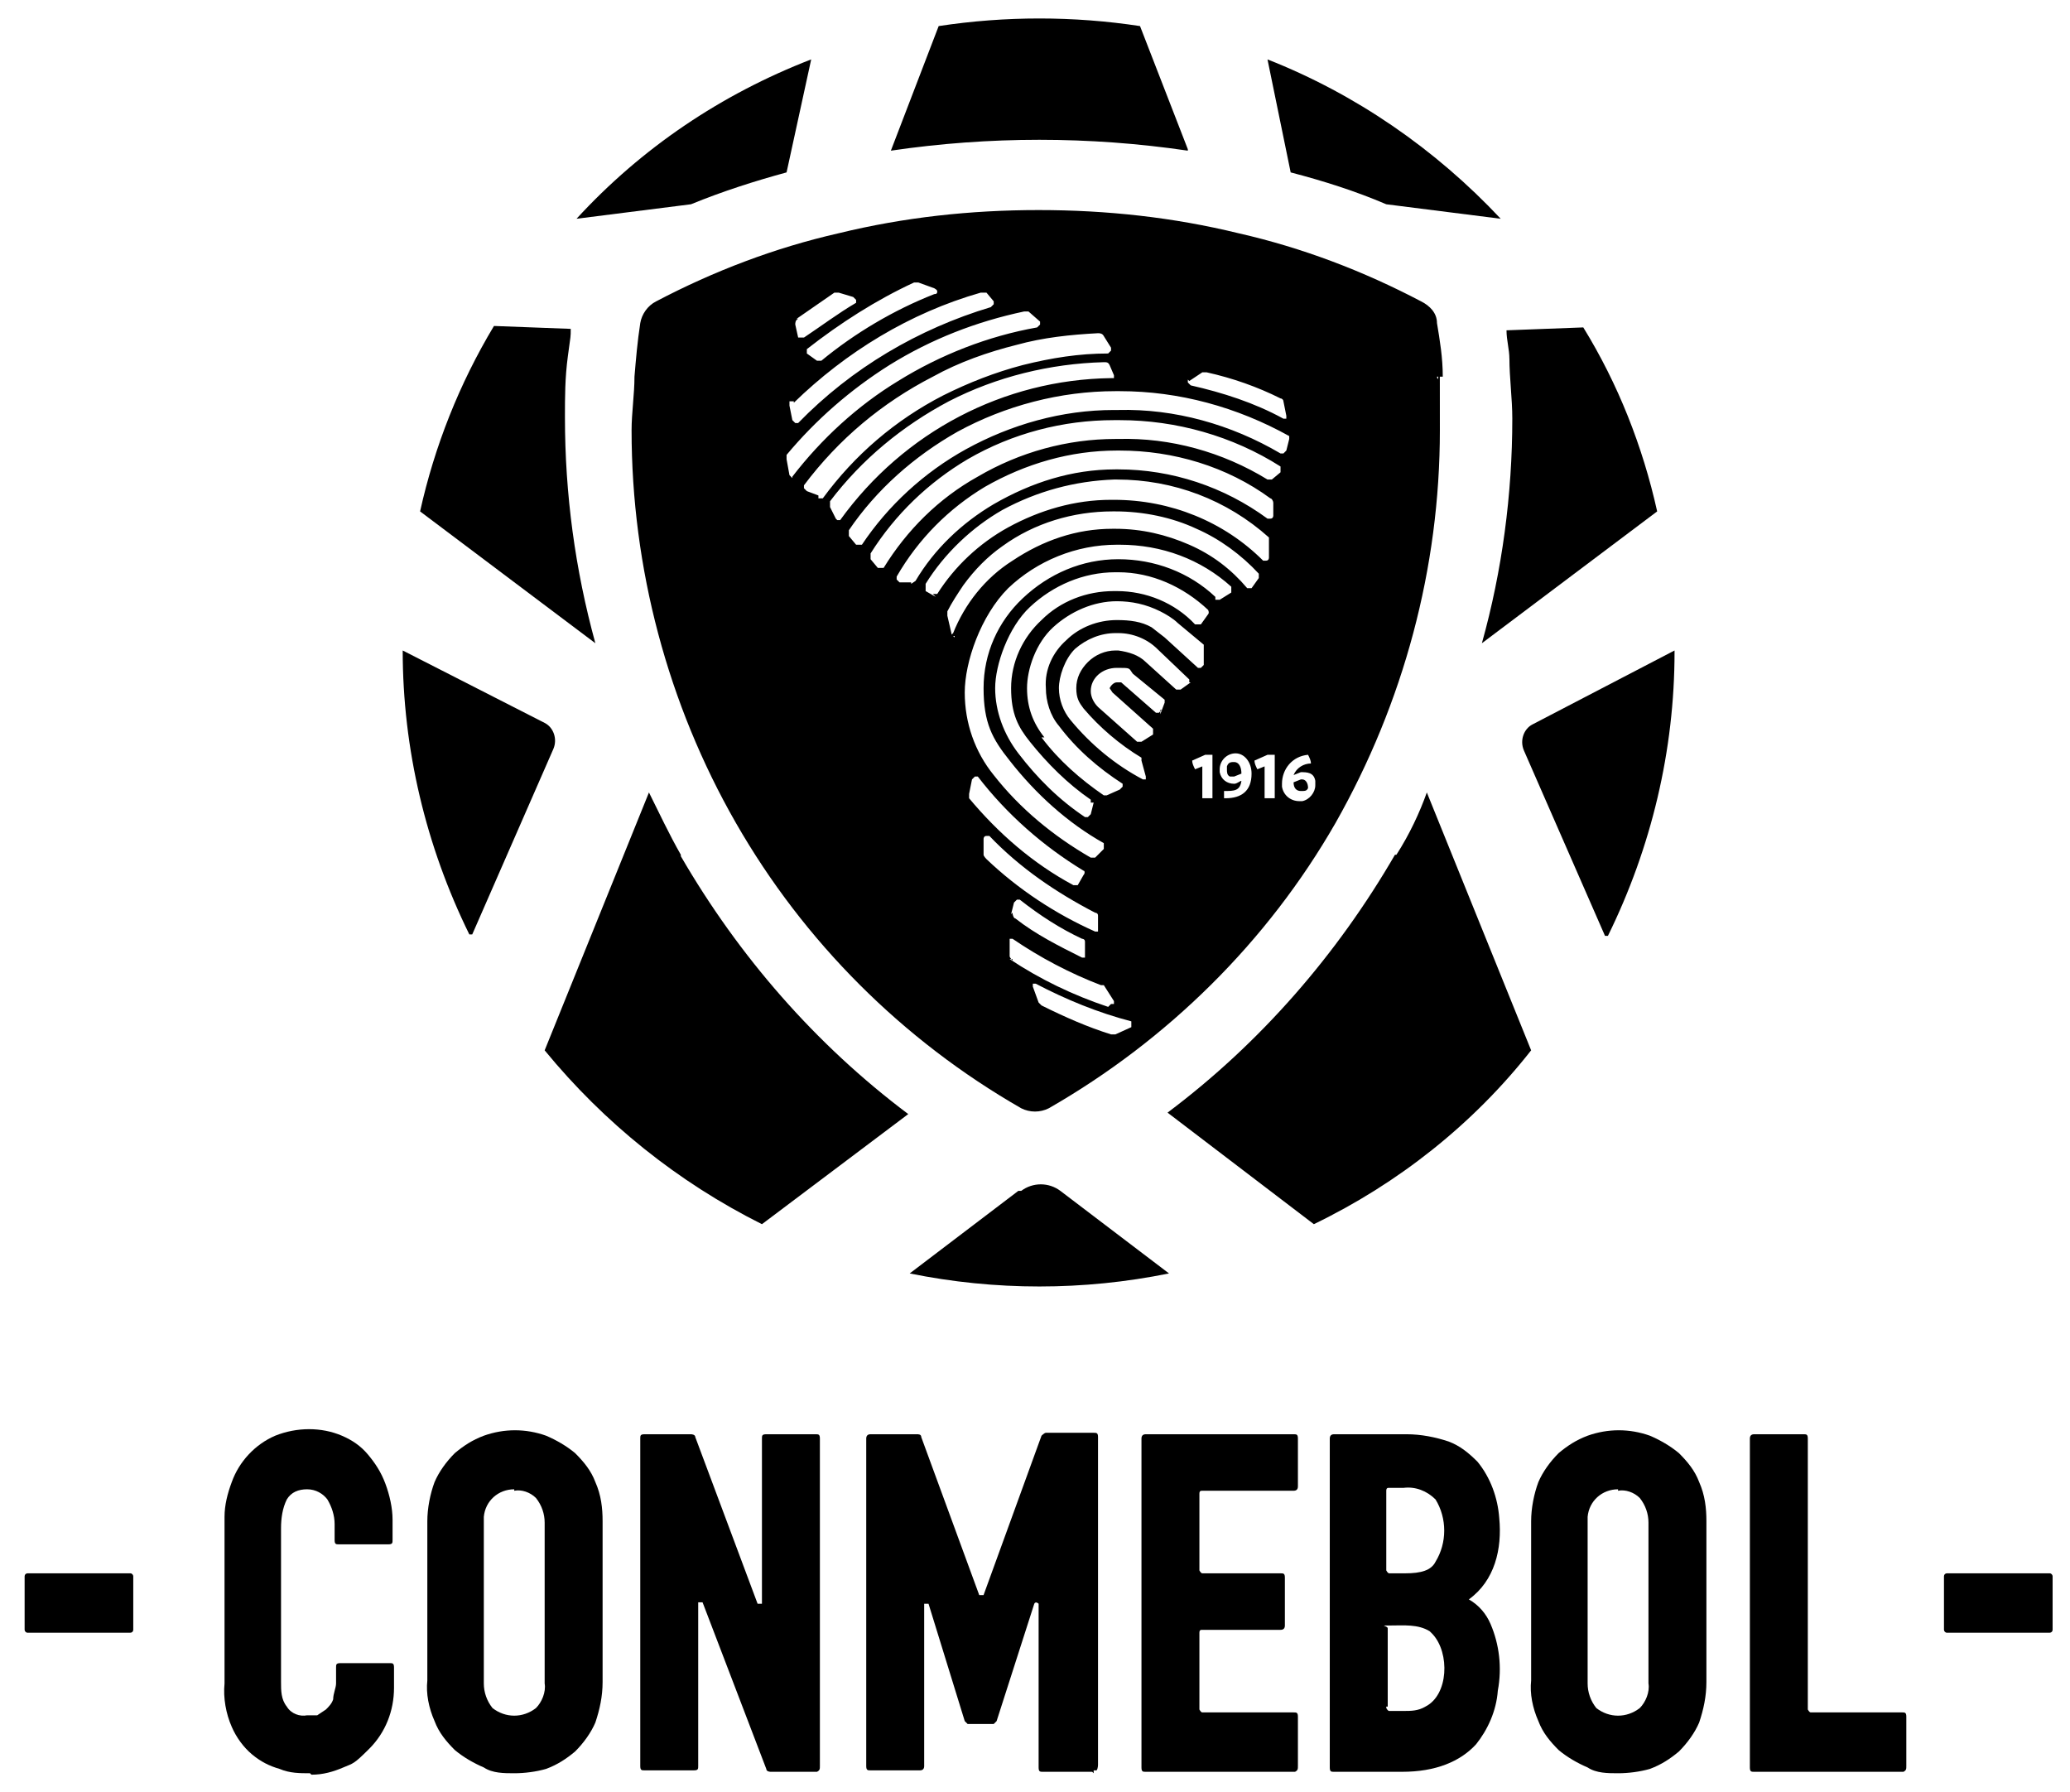 <?xml version="1.0" encoding="UTF-8"?>
<svg id="LOGOS" xmlns="http://www.w3.org/2000/svg" version="1.1" viewBox="0 0 142.9 123.7">
  <defs>
    <style>
      .cls-1 {
        fill: #000;
        stroke-width: 0px;
      }
    </style>
  </defs>
  <path class="cls-1" d="M21.4,122.4c-.7,0-1.4,0-2.1-.3-.7-.2-1.3-.5-1.9-1s-1.1-1.2-1.4-1.9c-.4-.9-.6-2-.5-3v-11.5c0-.8.2-1.6.5-2.4.5-1.4,1.6-2.6,3-3.2,1.5-.6,3.2-.6,4.6,0,.7.3,1.3.7,1.8,1.3.5.6.9,1.2,1.2,2,.3.8.5,1.7.5,2.5v1.4c0,.2,0,.3-.3.3h-3.4c-.2,0-.3,0-.3-.3v-1.1c0-.6-.2-1.2-.5-1.7-.3-.4-.8-.7-1.4-.7s-1.1.2-1.4.7c-.3.6-.4,1.3-.4,2v10.6c0,.6,0,1.2.4,1.7.3.5.9.7,1.4.6h.7l.6-.4c.2-.2.4-.4.5-.7,0-.4.2-.8.2-1.1v-1.1c0-.2,0-.3.3-.3h3.4c.2,0,.3,0,.3.3v1.4c0,1.6-.6,3.1-1.7,4.2s-1.1,1-1.8,1.3c-.7.3-1.4.5-2.2.5h0Z"/>
  <path class="cls-1" d="M35.5,122.4c-.7,0-1.5,0-2.1-.4-.7-.3-1.4-.7-2-1.2-.6-.6-1.1-1.2-1.4-2-.4-.9-.6-1.9-.5-2.8v-11c0-.9.2-1.9.5-2.7.3-.7.8-1.4,1.4-2,.6-.5,1.2-.9,2-1.2,1.4-.5,2.9-.5,4.3,0,.7.3,1.4.7,2,1.2.6.6,1.1,1.2,1.4,2,.4.9.5,1.8.5,2.7v11.1c0,1-.2,1.9-.5,2.8-.3.7-.8,1.4-1.4,2-.6.5-1.2.9-2,1.2-.7.2-1.5.3-2.2.3ZM35.5,102.8c-1.1,0-2,.8-2.1,1.9v11.5c0,.6.2,1.2.6,1.7.9.7,2.1.7,3,0,.4-.4.7-1.1.6-1.7v-11.1c0-.6-.2-1.2-.6-1.7-.4-.4-1-.6-1.5-.5h0Z"/>
  <path class="cls-1" d="M56.3,122.3h-3.1c0,0-.3,0-.3-.2l-4.4-11.5h-.3v11.3c0,.2,0,.3-.3.3h-3.4c-.2,0-.3,0-.3-.3v-22.6c0-.2,0-.3.3-.3h3.2c0,0,.3,0,.3.2l4.3,11.5h.3v-11.4c0-.2,0-.3.3-.3h3.4c.2,0,.3,0,.3.3v22.6c0,.2,0,.3-.2.4h-.1Z"/>
  <path class="cls-1" d="M75.4,122.3h-3.4c-.2,0-.3,0-.3-.3v-11.3c0,0-.2-.2-.3,0h0l-2.6,8.1-.2.2h-1.8l-.2-.2-2.5-8.1h-.3v11.2c0,.2-.1.3-.3.3h-3.4c-.2,0-.3,0-.3-.3v-22.6c0-.2.1-.3.3-.3h3.2c.1,0,.3,0,.3.2l4,10.9c0,0,.2,0,.3,0h0l4-11c0,0,.2-.2.3-.2h3.3c.2,0,.3,0,.3.3v22.6c0,0,0,.3-.1.4h-.2v.2Z"/>
  <path class="cls-1" d="M89.2,122.3h-10.1c-.2,0-.3,0-.3-.3v-22.7c0-.2.1-.3.3-.3h10.2c.2,0,.3,0,.3.3v3.3c0,.2-.1.3-.3.3h-6.3c-.1,0-.2,0-.2.2h0v5.3c0,0,.1.2.2.2h5.4c.2,0,.3,0,.3.3v3.3c0,.2-.1.3-.3.3h-5.4c-.1,0-.2,0-.2.2h0v5.3c0,0,.1.2.2.2h6.3c.2,0,.3,0,.3.3v3.4c0,.2,0,.3-.2.4h-.2Z"/>
  <path class="cls-1" d="M96.7,122.3h-4.6c-.2,0-.3,0-.3-.3v-22.7c0-.2.1-.3.3-.3h5c1,0,2,.2,2.9.5.8.3,1.4.8,2,1.4.9,1.1,1.4,2.5,1.5,3.9.2,2.1-.3,4.3-2.1,5.6h0c.7.4,1.2,1,1.5,1.7.6,1.4.8,3,.5,4.6-.1,1.4-.7,2.7-1.5,3.7-1.1,1.2-2.8,1.9-5.1,1.9h0ZM95.7,117.9c0,0,.1.2.2.2h1c.5,0,1,0,1.5-.3,1.6-.8,1.7-3.7.5-5l-.2-.2c-.8-.5-1.8-.4-2.7-.4s-.2,0-.2.2h0v5.4h-.1ZM95.7,108.4c0,0,.1.2.2.2h1.1c1.1,0,1.8-.2,2.1-.8.8-1.3.8-3,0-4.3-.6-.6-1.4-.9-2.2-.8h-1c-.1,0-.2,0-.2.2h0v5.5Z"/>
  <path class="cls-1" d="M111.7,122.4c-.7,0-1.5,0-2.1-.4-.7-.3-1.4-.7-2-1.2-.6-.6-1.1-1.2-1.4-2-.4-.9-.6-1.9-.5-2.8v-11c0-.9.2-1.9.5-2.7.3-.7.8-1.4,1.4-2,.6-.5,1.2-.9,2-1.2,1.4-.5,2.9-.5,4.3,0,.7.3,1.4.7,2,1.2.6.6,1.1,1.2,1.4,2,.4.9.5,1.8.5,2.7v11.1c0,1-.2,1.9-.5,2.8-.3.7-.8,1.4-1.4,2-.6.5-1.2.9-2,1.2-.7.2-1.5.3-2.2.3ZM111.7,102.8c-1.1,0-2,.8-2.1,1.9v11.5c0,.6.2,1.2.6,1.7.9.7,2.1.7,3,0,.4-.4.7-1.1.6-1.7v-11.1c0-.6-.2-1.2-.6-1.7-.4-.4-1-.6-1.5-.5h0Z"/>
  <path class="cls-1" d="M131.3,122.3h-10.2c-.2,0-.3,0-.3-.3v-22.7c0-.2.1-.3.3-.3h3.4c.2,0,.3,0,.3.3v18.7c0,0,.1.2.2.2h6.3c.2,0,.3,0,.3.3v3.4c0,.2,0,.3-.2.4h-.1Z"/>
  <rect class="cls-1" x="134.2" y="108.6" width="7.5" height="4.1" rx=".2" ry=".2"/>
  <rect class="cls-1" x="1.7" y="108.6" width="7.5" height="4.1" rx=".2" ry=".2"/>
  <path class="cls-1" d="M38.2,51.7l-5.6,12.8h-.2c-3-6.1-4.6-12.8-4.6-19.6h0l9.8,5c.6.3.9,1.1.6,1.8ZM104.2,24.7c0,1.4.2,2.8.2,4.2,0,5.2-.7,10.5-2.1,15.5l12.1-9.1c-1-4.5-2.7-8.8-5.1-12.7l-5.3.2c0,.7.2,1.3.2,2h0ZM54.3,11.9l1.7-7.8c-6.2,2.4-11.7,6.1-16.2,11l7.9-1c2.2-.9,4.4-1.6,6.6-2.2ZM95.7,14.1l7.9,1c-4.5-4.8-10-8.6-16.1-11l1.6,7.8c2.3.6,4.5,1.3,6.6,2.2h0ZM82,10.3l-3.3-8.5c-4.6-.7-9.3-.7-13.9,0l-3.3,8.6c6.8-1,13.7-1,20.5,0h0ZM39,28.8c0-1.4,0-2.7.2-4.2s.2-1.3.2-1.9l-5.3-.2c-2.4,4-4.1,8.3-5.1,12.8l12.1,9.1c-1.4-5.1-2.1-10.3-2.1-15.6ZM115.6,44.9l-9.8,5.1c-.6.3-.9,1.1-.6,1.8l5.6,12.8h.2c3-6.1,4.6-12.8,4.6-19.6h0ZM47,59c-.8-1.4-1.5-2.9-2.2-4.3l-7.2,17.8c4.1,5,9.2,9.1,15,12l10.1-7.6c-6.4-4.8-11.7-10.9-15.7-17.8h0ZM70.3,82.2l-7.5,5.7c5.9,1.2,12,1.2,17.9,0l-7.5-5.7c-.8-.6-1.9-.6-2.7,0h-.2ZM96.3,59c-4,6.9-9.3,13-15.7,17.8l10.1,7.7c5.8-2.8,11-6.9,15-12l-7.2-17.8c-.5,1.4-1.2,2.9-2.1,4.3h-.1Z"/>
  <g>
    <path class="cls-1" d="M89.8,53.8h0l-.5.2c0,.4.2.6.5.6s.4,0,.5-.2h0c0-.4-.2-.6-.4-.6h-.1Z"/>
    <path class="cls-1" d="M85.2,52.6c-.2,0-.4,0-.5.3v.2c0,.2,0,.4.2.5h.3l.5-.2c0-.5-.2-.8-.5-.8Z"/>
    <path class="cls-1" d="M99.6,26c0-1.3-.2-2.5-.4-3.7,0-.7-.5-1.2-1.1-1.5-4-2.1-8.2-3.7-12.6-4.7-4.5-1.1-9.1-1.6-13.8-1.6s-9.3.5-13.8,1.6c-4.4,1-8.6,2.6-12.6,4.7-.6.3-1,.9-1.1,1.5-.2,1.3-.3,2.5-.4,3.7,0,1.2-.2,2.5-.2,3.7,0,9.5,2.5,18.9,7.2,27.1s11.5,15,19.7,19.7c.6.3,1.3.3,1.9,0,8.2-4.7,15.1-11.5,19.8-19.7,4.7-8.3,7.2-17.6,7.2-27.1s0-2.4-.2-3.7h.4ZM82.1,26.3l.9-.6h.3c1.8.4,3.5,1,5.1,1.8.1,0,.2.1.2.2l.2,1v.2h-.2c-2-1.1-4.2-1.8-6.4-2.3l-.2-.2v-.2h0ZM63.4,19.5l1.1.4s.2.1.2.2,0,.2-.2.2c-2.8,1.1-5.5,2.7-7.8,4.6h-.3l-.7-.5v-.3c2.3-1.8,4.8-3.4,7.4-4.6,0,0,.3,0,.3,0ZM55,22l2.6-1.8h.3l1,.3.2.2v.2c-1.2.7-2.4,1.6-3.6,2.4h-.4l-.2-.9c0-.1,0-.3.2-.4h0ZM54.8,27.8c3.6-3.5,8-6.2,12.9-7.6h.4l.5.6v.2l-.2.2c-5,1.5-9.6,4.2-13.3,8h-.2l-.2-.2-.2-1v-.3h.3ZM54.7,33l-.2-.2-.2-1.1v-.3c2-2.4,4.4-4.5,7.1-6.2,2.9-1.8,6-3,9.3-3.7h.3l.8.7v.2l-.2.2c-3.4.6-6.7,1.9-9.6,3.7h0c-2.8,1.7-5.3,4-7.3,6.6h-.2.2ZM56.5,34.2l-.8-.3-.2-.2v-.2c2.4-3.2,5.4-5.7,8.9-7.5,1.8-1,3.8-1.7,5.8-2.2,1.8-.5,3.7-.7,5.6-.8.1,0,.3,0,.4.2l.5.8v.2l-.2.2c-2,0-3.9.3-5.9.8-1.9.5-3.7,1.2-5.5,2.1-3.3,1.7-6.1,4.1-8.3,7.1h-.3v-.2ZM57.9,36l-.2-.2-.4-.8v-.4c2.2-2.9,5-5.2,8.2-6.9,3.3-1.7,7-2.6,10.7-2.7.2,0,.3,0,.4.2l.3.7v.2h-.2c-7.4.1-14.3,3.7-18.7,9.8h-.2,0ZM59.5,37.6h-.4l-.5-.6v-.4c1.9-2.8,4.5-5.1,7.5-6.8,3.3-1.8,7.1-2.8,10.9-2.8h.3c4.1,0,8.1,1.1,11.7,3.1v.2l-.2.8-.2.2h-.2c-3.4-2-7.3-3.1-11.2-3h-.3c-3.6,0-7.1,1-10.2,2.7-2.9,1.6-5.4,3.9-7.2,6.6ZM62.9,40.2h-.8l-.2-.2v-.2c1.5-2.6,3.6-4.7,6.1-6.2,2.8-1.6,5.9-2.5,9.1-2.5h.2c3.7,0,7.4,1.1,10.4,3.3h0c.1,0,.2.2.2.3v.9c0,0,0,.2-.2.2h-.2c-3-2.2-6.6-3.4-10.3-3.4h-.2c-3,0-5.8.9-8.4,2.4-2.2,1.3-4.1,3.1-5.4,5.3l-.3.2h0ZM64.6,41.2l-.7-.4v-.5c1.3-2.1,3.2-3.9,5.3-5.1,2.4-1.3,5-2,7.7-2.1h.2c3.9,0,7.6,1.4,10.5,4h0v1.4c0,0,0,.2-.2.2h-.2c-2.7-2.7-6.4-4.2-10.3-4.2h-.2c-2.5,0-4.9.7-7.1,1.9-2,1.1-3.7,2.7-4.9,4.6h-.3l.2.2ZM65.9,44l-.2-.2-.3-1.3v-.3c.3-.6.7-1.2,1.1-1.8.8-1.1,1.7-2,2.7-2.7,2.2-1.6,4.9-2.4,7.6-2.4h.2c1.9,0,3.9.4,5.6,1.2,1.6.7,3.1,1.8,4.3,3.1v.3l-.5.7h-.3c-1.1-1.3-2.4-2.3-4-3s-3.3-1.1-5.1-1.1h-.2c-2.5,0-4.8.8-6.9,2.2-1.9,1.2-3.3,3-4.1,5l-.2.2h.3ZM66.9,54.8l.2-1,.2-.2h.2c2,2.6,4.5,4.8,7.3,6.5.1,0,.1.2,0,.3l-.4.7h-.3c-2.8-1.5-5.2-3.6-7.2-6v-.3ZM67.9,59v-1.1c0,0,0-.2.2-.2h.2c2.1,2.2,4.6,3.9,7.3,5.3,0,0,.2,0,.2.2v1.1h-.2c-2.7-1.2-5.3-2.9-7.5-5,0,0-.2-.2-.2-.3ZM69.8,63.1l.2-.8.2-.2h.2c1.4,1.1,2.8,2,4.3,2.7,0,0,.2,0,.2.2v1.1h-.2c-1.6-.8-3.2-1.6-4.6-2.7-.1,0-.2-.2-.2-.4h0ZM69.9,66.3s-.2-.2-.2-.3v-1.2h.2c1.9,1.3,4,2.4,6.1,3.2h.2l.7,1.1v.2h-.2l-.2.2c-2.4-.8-4.7-1.9-6.8-3.3h.2ZM72.1,50.9c-.8-1-1.2-2.1-1.2-3.4s.6-3.1,1.8-4.2c1.2-1.1,2.8-1.8,4.4-1.8h0c1,0,2,.2,3,.7.4.2.9.5,1.2.8l1.8,1.5v1.4s0,0-.2.2h-.2l-2.3-2.1-.9-.7c-.7-.4-1.5-.5-2.4-.5h0c-1.3,0-2.6.5-3.5,1.4-.9.8-1.5,2-1.4,3.3,0,.9.3,1.9.9,2.6,1.2,1.6,2.7,2.9,4.4,4v.2l-.2.2-.9.4h-.2c-1.6-1.1-3.1-2.4-4.3-4h.2ZM75.5,55.4l-.2.8-.2.2h-.2c-1.8-1.2-3.3-2.7-4.6-4.4-1-1.3-1.6-2.9-1.6-4.5s.9-4.2,2.4-5.6c1.6-1.5,3.7-2.4,5.9-2.4h.2c2.3,0,4.5,1,6.2,2.6,0,0,.1.2,0,.3l-.5.7h-.4c-1.4-1.5-3.4-2.3-5.4-2.3h-.2c-1.9,0-3.7.7-5,2-1.3,1.2-2.1,2.9-2.1,4.7s.5,2.7,1.3,3.7c1.2,1.5,2.6,2.9,4.2,4v.2h.2ZM78.1,70.9l-1.1.5h-.3c-1.6-.5-3.2-1.2-4.8-2l-.2-.2-.4-1.1v-.2h.2c2.1,1.1,4.3,2,6.6,2.6h0v.3h0ZM80.2,49l-.2.2h-.2l-2.4-2.1h-.3c-.2,0-.4.2-.5.4l.2.3s1.8,1.6,2.8,2.5v.4l-.8.5h-.3l-2.7-2.4c-.3-.3-.5-.7-.5-1.1h0c0-.9.8-1.6,1.8-1.6s.8,0,1.1.4l2.2,1.8v.2l-.3.8v-.3ZM82.2,47.1l-.7.5h-.3l-2.1-1.9c-.5-.5-1.2-.7-1.9-.8h-.2c-.7,0-1.4.3-1.9.8s-.8,1.1-.8,1.8.2,1,.5,1.4c1.1,1.3,2.5,2.5,4,3.4v.2l.3,1.1v.2h-.2c-1.9-1-3.6-2.4-5-4.1-.5-.6-.8-1.4-.8-2.2s.4-2,1.1-2.7c.8-.7,1.8-1.1,2.8-1.1h.2c1,0,2,.4,2.7,1.1l2.2,2.1v.4-.2ZM83.7,55.1h-.7v-2.2l-.5.2c-.1-.2-.2-.4-.2-.6l.9-.4h.5v3ZM83.9,41.2c-1.8-1.7-4.2-2.6-6.7-2.6s-4.8,1-6.6,2.7c-1.7,1.6-2.7,3.8-2.7,6.2s.6,3.5,1.8,5c1.8,2.3,4,4.3,6.5,5.7v.4l-.6.6h-.3c-2.6-1.5-4.9-3.4-6.7-5.7-1.3-1.6-2-3.6-2-5.7s1.1-5.3,3-7.2c2-1.9,4.7-3,7.5-3h.2c2.9,0,5.6,1,7.7,2.9v.4l-.8.5h-.3v-.2ZM84.5,55.2v-.6c.7,0,1.1,0,1.2-.7-.1,0-.3.2-.5.2-.5,0-.9-.3-1-.8v-.2c0-.6.5-1.1,1.1-1.1s1.1.6,1.1,1.4c0,1.2-.7,1.7-1.8,1.7h-.1ZM88,55.1h-.7v-2.2l-.5.2c-.1-.2-.2-.4-.2-.6l.9-.4h.5v3ZM88.4,32.4v.2l-.6.5h-.3c-3.1-1.9-6.7-2.9-10.3-2.8h-.2c-3.3,0-6.6.9-9.5,2.6-2.7,1.5-4.9,3.7-6.5,6.3h-.4l-.5-.6v-.4c1.7-2.7,4-4.9,6.7-6.5,3.1-1.8,6.6-2.7,10.1-2.7h.4c3.9,0,7.8,1.1,11.1,3.2v.2ZM90.8,54.2c0,.5-.4,1-.9,1.1h-.2c-.6,0-1.1-.4-1.2-1v-.2c0-1,.7-1.9,1.8-2,.1.2.2.4.2.6-.5,0-1,.3-1.2.8l.5-.2c.4,0,.9,0,1,.6v.3h0Z"/>
  </g>
</svg>